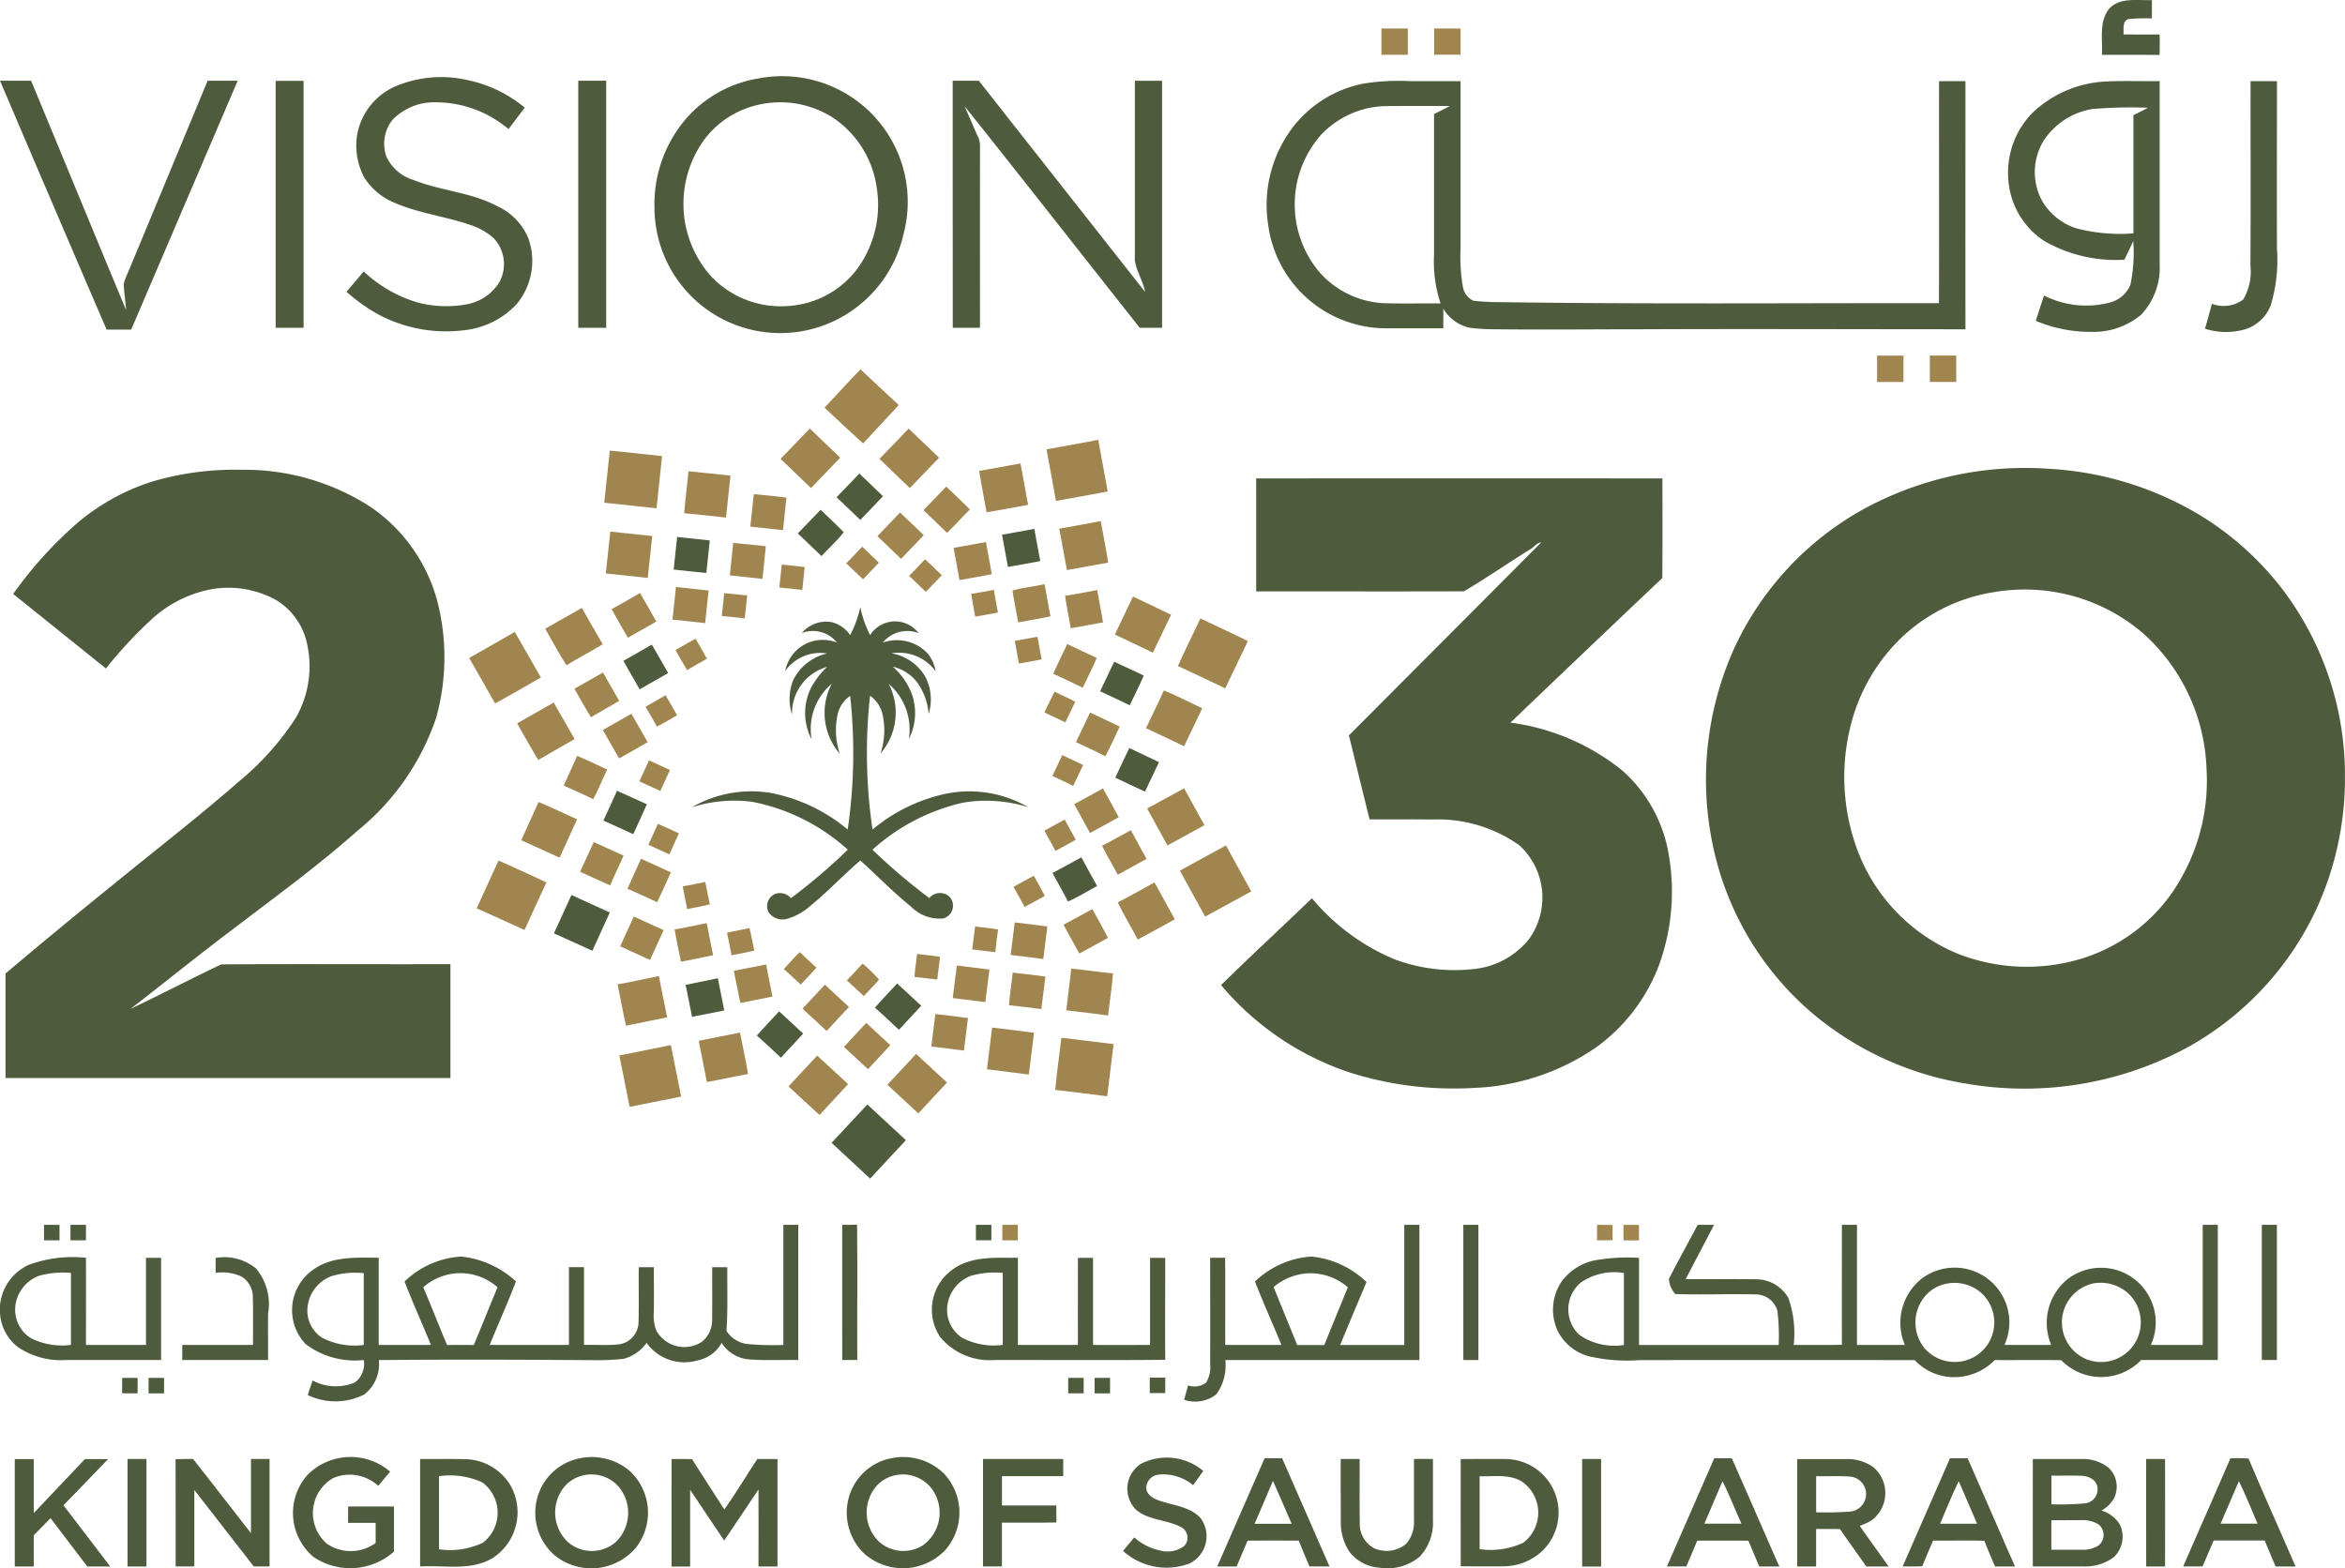 <svg xmlns="http://www.w3.org/2000/svg" width="142.078" height="95.04" viewBox="0 0 142.078 95.04"><g id="Saudi_Vision_2030_logo" transform="translate(0 -1.622)"><g id="_ada9aeff" data-name="#ada9aeff" transform="translate(0 1.622)"><path id="Path_5607" data-name="Path 5607" d="M1076.019,2.166c.651-.734,1.727-.5,2.6-.539V2.738a10.774,10.774,0,0,0-1.439.043c-.372.136-.252.624-.284.929.728,0,1.458.008,2.187,0,.018.413.016.828,0,1.241-1.164-.011-2.328,0-3.492-.007C1075.644,4.018,1075.4,2.951,1076.019,2.166Z" transform="translate(-948.24 -1.622)" fill="#4e5c3d"></path><path id="Path_5608" data-name="Path 5608" d="M706.911,16.2c.532,0,1.064,0,1.6,0,0,.53,0,1.061,0,1.591-.533,0-1.067,0-1.6,0Q706.91,16.994,706.911,16.2Z" transform="translate(-623.213 -14.472)" fill="#a1854f"></path><path id="Path_5609" data-name="Path 5609" d="M733.9,16.2c.533,0,1.066,0,1.6,0,0,.529,0,1.06,0,1.589-.534,0-1.067,0-1.6,0Q733.9,17,733.9,16.2Z" transform="translate(-647.007 -14.474)" fill="#a1854f"></path><path id="Path_5610" data-name="Path 5610" d="M180.221,41.749a7.125,7.125,0,0,1,4.459-.4,7.921,7.921,0,0,1,3.438,1.665l-.983,1.3a6.825,6.825,0,0,0-4.525-1.624,3.477,3.477,0,0,0-2.507,1.067A2.321,2.321,0,0,0,179.746,46a2.659,2.659,0,0,0,1.628,1.394c1.661.668,3.518.745,5.11,1.605a3.662,3.662,0,0,1,1.872,1.983,4.091,4.091,0,0,1-.735,3.947,5.073,5.073,0,0,1-3.22,1.577,8.7,8.7,0,0,1-5.314-1.051,10.785,10.785,0,0,1-1.766-1.281c.345-.413.7-.817,1.038-1.236a8.15,8.15,0,0,0,3.308,1.893,6.862,6.862,0,0,0,2.943.1,2.943,2.943,0,0,0,1.942-1.294,2.275,2.275,0,0,0-.329-2.724,3.954,3.954,0,0,0-1.472-.815c-1.473-.5-3.039-.684-4.473-1.3a3.931,3.931,0,0,1-1.875-1.539,4.1,4.1,0,0,1-.4-2.792A3.98,3.98,0,0,1,180.221,41.749Z" transform="translate(-156.326 -36.49)" fill="#4e5c3d"></path><path id="Path_5611" data-name="Path 5611" d="M341.239,40.906a7.611,7.611,0,0,1,8.737,9.452,7.665,7.665,0,0,1-3.065,4.59,7.62,7.62,0,0,1-12.021-6.2,7.94,7.94,0,0,1,2.1-5.6,7.426,7.426,0,0,1,4.25-2.241m.238,1.547a5.641,5.641,0,0,0-3.483,2.054,6.611,6.611,0,0,0,.27,8.338,5.8,5.8,0,0,0,4.8,1.853,5.668,5.668,0,0,0,4.142-2.284,6.589,6.589,0,0,0,1.151-4.86,6.107,6.107,0,0,0-2.657-4.262A5.921,5.921,0,0,0,341.477,42.453Z" transform="translate(-295.237 -36.162)" fill="#4e5c3d"></path><path id="Path_5612" data-name="Path 5612" d="M.01,42.93q.941,0,1.883,0c1.922,4.631,3.827,9.269,5.757,13.9-.043-.53-.117-1.058-.149-1.59a5.15,5.15,0,0,1,.272-.709q2.408-5.8,4.816-11.6c.607,0,1.215,0,1.821,0q-3.225,7.541-6.453,15.083c-.5,0-.992,0-1.488,0Q3.226,50.479.01,42.93Z" transform="translate(-0.009 -38.038)" fill="#4e5c3d"></path><path id="Path_5613" data-name="Path 5613" d="M141.056,43h1.692V57.966h-1.692Q141.054,50.483,141.056,43Z" transform="translate(-124.355 -38.101)" fill="#4e5c3d"></path><path id="Path_5614" data-name="Path 5614" d="M295.92,42.933q.847,0,1.692,0,0,7.486,0,14.973h-1.691Q295.919,50.419,295.92,42.933Z" transform="translate(-260.884 -38.041)" fill="#4e5c3d"></path><path id="Path_5615" data-name="Path 5615" d="M487.523,42.932q.79,0,1.582,0,5.033,6.4,10.07,12.793c-.116-.656-.515-1.234-.615-1.891q0-5.452,0-10.9c.549,0,1.1,0,1.648,0q0,7.486,0,14.971c-.451,0-.9,0-1.353,0-3.538-4.475-7.053-8.969-10.611-13.429.26.584.506,1.175.765,1.759a1.314,1.314,0,0,1,.167.607q-.005,5.532,0,11.064h-1.649Q487.522,50.419,487.523,42.932Z" transform="translate(-429.801 -38.04)" fill="#4e5c3d"></path><path id="Path_5616" data-name="Path 5616" d="M654.135,43.27a13.2,13.2,0,0,1,2.743-.148H660Q660,48.2,660,53.287a10.489,10.489,0,0,0,.145,2.321,1.115,1.115,0,0,0,.644.826,15.571,15.571,0,0,0,1.647.082c8.848.128,17.7.052,26.547.062.019-4.485,0-8.97.007-13.455q.8,0,1.6,0c0,5.012-.007,10.025,0,15.037-6.542,0-13.084-.028-19.626,0-2.962,0-5.924.034-8.885,0a13.1,13.1,0,0,1-1.526-.091,2.479,2.479,0,0,1-1.6-1.16c.006.4,0,.794,0,1.192-1.132,0-2.263,0-3.395,0a7.21,7.21,0,0,1-7.209-6.237,7.779,7.779,0,0,1,1.392-5.818,7.146,7.146,0,0,1,4.386-2.776m-2.492,3.009a6.377,6.377,0,0,0-.247,8.348,5.559,5.559,0,0,0,4.054,1.956c1.114.028,2.229,0,3.345.013a8.079,8.079,0,0,1-.393-2.953q0-4.262,0-8.526c.316-.159.636-.313.947-.483-1.26-.011-2.518-.008-3.777,0A5.537,5.537,0,0,0,651.643,46.279Z" transform="translate(-571.508 -38.206)" fill="#4e5c3d"></path><path id="Path_5617" data-name="Path 5617" d="M1033.635,43.138c1.04-.044,2.081,0,3.121-.018q0,5.555,0,11.113a4.158,4.158,0,0,1-1.12,3.043,4.5,4.5,0,0,1-3.041,1.041,8.466,8.466,0,0,1-3.347-.67q.249-.767.5-1.533a5.661,5.661,0,0,0,3.973.429,1.826,1.826,0,0,0,1.263-1.086,9.606,9.606,0,0,0,.172-2.64c-.177.378-.358.752-.536,1.127a8.683,8.683,0,0,1-4.866-1.14,4.845,4.845,0,0,1-2.173-3.789,5.161,5.161,0,0,1,1.486-3.989,6.917,6.917,0,0,1,4.568-1.887m-.94,1.671a4.362,4.362,0,0,0-2.979,1.938,3.651,3.651,0,0,0-.1,3.6,3.716,3.716,0,0,0,2.079,1.691,10.5,10.5,0,0,0,3.469.309c0-2.387,0-4.773,0-7.158.291-.153.594-.289.88-.456A28.864,28.864,0,0,0,1032.7,44.809Z" transform="translate(-905.906 -38.206)" fill="#4e5c3d"></path><path id="Path_5618" data-name="Path 5618" d="M1131.111,43.136c.532,0,1.063,0,1.6,0,0,3.387-.012,6.776,0,10.163a9.451,9.451,0,0,1-.38,3.429,2.438,2.438,0,0,1-1.549,1.448,4.177,4.177,0,0,1-2.433-.037c.154-.5.281-1.005.422-1.508a2,2,0,0,0,1.892-.256,3.334,3.334,0,0,0,.439-2.077C1131.127,50.579,1131.105,46.857,1131.111,43.136Z" transform="translate(-994.755 -38.22)" fill="#4e5c3d"></path><path id="Path_5619" data-name="Path 5619" d="M960.54,183.6c.532,0,1.063,0,1.6,0q0,.8,0,1.6c-.533,0-1.065,0-1.6,0C960.537,184.664,960.539,184.13,960.54,183.6Z" transform="translate(-846.812 -162.05)" fill="#a1854f"></path><path id="Path_5620" data-name="Path 5620" d="M987.53,183.6h1.6c0,.534,0,1.068,0,1.6-.533,0-1.064,0-1.6,0C987.529,184.668,987.528,184.134,987.53,183.6Z" transform="translate(-870.607 -162.054)" fill="#a1854f"></path><path id="Path_5621" data-name="Path 5621" d="M882.436,243.738a20.44,20.44,0,0,1,11.422-2.5,19.845,19.845,0,0,1,9.06,2.8,18.28,18.28,0,0,1,4.994,4.478,18.654,18.654,0,0,1,3.8,11.039v.752A18.983,18.983,0,0,1,910,267.879a18.518,18.518,0,0,1-7.641,8.314,20.739,20.739,0,0,1-13.594,2.3,19.172,19.172,0,0,1-9.369-4.306,18.24,18.24,0,0,1-5.779-9.272,19.34,19.34,0,0,1,1.1-12.817,18.5,18.5,0,0,1,7.722-8.362m8.026,4.968a10.493,10.493,0,0,0-5.5,2.647,11.088,11.088,0,0,0-3.2,5.444,12.711,12.711,0,0,0,.369,7.434,10.925,10.925,0,0,0,6.167,6.409,11.435,11.435,0,0,0,7.466.276,10.455,10.455,0,0,0,5.384-3.865,11.967,11.967,0,0,0,2.175-7.644,11.573,11.573,0,0,0-3.807-8.172A11.013,11.013,0,0,0,890.462,248.706Z" transform="translate(-769.638 -212.824)" fill="#4e5c3d"></path><path id="Path_5622" data-name="Path 5622" d="M11.583,242.81a17.577,17.577,0,0,1,5.44-.742,14.057,14.057,0,0,1,7.9,2.263,10.084,10.084,0,0,1,4.023,5.686,13.674,13.674,0,0,1-.066,7.077,14.967,14.967,0,0,1-4.764,6.846C21.8,266,19.3,267.822,16.84,269.7c-2.189,1.641-4.317,3.364-6.479,5.04,1.842-.879,3.653-1.825,5.5-2.7,4.626-.028,9.255,0,13.882-.012q0,3.452,0,6.9-13.478,0-26.956,0,0-3.167,0-6.333,3.312-2.8,6.688-5.521c2.478-2.028,5.015-3.986,7.428-6.093a16.942,16.942,0,0,0,3.46-3.862,6.259,6.259,0,0,0,.658-4.658A4.092,4.092,0,0,0,19.248,250a5.963,5.963,0,0,0-4.142-.663,7.374,7.374,0,0,0-3.589,1.907,26.019,26.019,0,0,0-2.646,2.865q-2.81-2.259-5.619-4.516a24.533,24.533,0,0,1,3.88-4.294A13.247,13.247,0,0,1,11.583,242.81Z" transform="translate(-2.453 -213.599)" fill="#4e5c3d"></path><path id="Path_5623" data-name="Path 5623" d="M626.968,246.465q12.308-.014,24.614,0c0,2.013.012,4.026-.008,6.038q-4.612,4.367-9.2,8.761a13.583,13.583,0,0,1,6.834,2.949,8.736,8.736,0,0,1,2.776,5.163,13.069,13.069,0,0,1-.587,6.526,10.853,10.853,0,0,1-3.839,5.046,13.982,13.982,0,0,1-7.433,2.454,20.875,20.875,0,0,1-7.506-.942,17.31,17.31,0,0,1-7.78-5.294c1.817-1.772,3.679-3.5,5.508-5.259a13.079,13.079,0,0,0,4.98,3.69,10.412,10.412,0,0,0,4.82.6,4.916,4.916,0,0,0,3.346-1.809,4.3,4.3,0,0,0-.57-5.684,8.517,8.517,0,0,0-5.276-1.568c-1.27-.022-2.54,0-3.81-.011q-.627-2.543-1.249-5.089,5.825-5.843,11.652-11.692c-.283.024-.448.307-.689.429-1.336.833-2.637,1.729-3.989,2.533-4.2.014-8.4,0-12.593.006C626.968,251.03,626.971,248.748,626.968,246.465Z" transform="translate(-550.86 -217.472)" fill="#4e5c3d"></path><path id="Path_5624" data-name="Path 5624" d="M817.237,628.522c.313,0,.626,0,.941.007q-.007.462,0,.926c-.315.007-.629.008-.941.007Q817.233,628.991,817.237,628.522Z" transform="translate(-720.476 -554.297)" fill="#a1854f"></path><path id="Path_5625" data-name="Path 5625" d="M830.76,628.529c.311,0,.625,0,.939,0v.94h-.938Q830.759,629,830.76,628.529Z" transform="translate(-732.399 -554.3)" fill="#a1854f"></path><path id="Path_5626" data-name="Path 5626" d="M22.523,628.533c.313,0,.626,0,.939,0v.938h-.939Q22.522,629,22.523,628.533Z" transform="translate(-19.856 -554.307)" fill="#4e5c3d"></path><path id="Path_5627" data-name="Path 5627" d="M36.06,628.533q.469,0,.939,0v.938H36.06Z" transform="translate(-31.791 -554.307)" fill="#4e5c3d"></path><path id="Path_5628" data-name="Path 5628" d="M179.187,628.533q.456,0,.913,0,0,4.1,0,8.193c-.961-.021-1.926.039-2.887-.033a2.178,2.178,0,0,1-1.756-1.005,2.117,2.117,0,0,1-1.448,1.057,2.817,2.817,0,0,1-3.1-1.061,2.465,2.465,0,0,1-1.4.971,14.991,14.991,0,0,1-1.887.078c-4.312-.03-8.624-.043-12.935-.006a2.319,2.319,0,0,1-.876,2.083,3.867,3.867,0,0,1-3.426.039c.09-.3.187-.591.29-.882a3.01,3.01,0,0,0,2.55.125,1.378,1.378,0,0,0,.548-1.366,4.955,4.955,0,0,1-3.516-.964,2.987,2.987,0,0,1,.4-4.473c1.154-.87,2.66-.772,4.024-.76q0,2.639,0,5.281h3.166c-.528-1.285-1.1-2.55-1.6-3.844a5.415,5.415,0,0,1,3.429-1.511,5.76,5.76,0,0,1,3.319,1.508c-.493,1.3-1.067,2.561-1.589,3.847h4.8q0-2.357,0-4.712c.3,0,.61,0,.914,0v4.712c.725-.021,1.454.046,2.175-.043a1.383,1.383,0,0,0,1.13-1.366c.026-1.1,0-2.2.012-3.3q.456,0,.914,0c0,.9.013,1.8,0,2.7a2.6,2.6,0,0,0,.141,1.124,1.942,1.942,0,0,0,2.784.687,1.7,1.7,0,0,0,.606-1.343c.015-1.055,0-2.112.006-3.167q.456,0,.914,0c-.011,1.285.039,2.574-.051,3.856a1.746,1.746,0,0,0,1.228.793,17.348,17.348,0,0,0,2.219.062q0-3.637,0-7.276m-27.431,3.125a2.255,2.255,0,0,0-1.408,2.021,1.955,1.955,0,0,0,.894,1.693,4.271,4.271,0,0,0,2.522.437q0-2.177,0-4.355a5.119,5.119,0,0,0-2.008.2m5.616.667c.5,1.156.945,2.335,1.444,3.492.536-.01,1.074-.011,1.611,0,.5-1.162.951-2.341,1.444-3.5A3.391,3.391,0,0,0,157.372,632.325Z" transform="translate(-131.736 -554.307)" fill="#4e5c3d"></path><path id="Path_5629" data-name="Path 5629" d="M430.981,628.461c.3,0,.6,0,.9-.011.031,2.734,0,5.469.013,8.2-.3,0-.607,0-.911,0C430.976,633.922,430.982,631.192,430.981,628.461Z" transform="translate(-379.953 -554.235)" fill="#4e5c3d"></path><path id="Path_5630" data-name="Path 5630" d="M499.393,628.53h.938v.938h-.938Q499.392,629,499.393,628.53Z" transform="translate(-440.265 -554.305)" fill="#4e5c3d"></path><path id="Path_5631" data-name="Path 5631" d="M512.913,628.53c.313,0,.625,0,.938,0,0,.311,0,.625,0,.938h-.938Q512.912,629,512.913,628.53Z" transform="translate(-452.184 -554.304)" fill="#a1854f"></path><path id="Path_5632" data-name="Path 5632" d="M619.29,628.533c.3,0,.609,0,.914,0q0,4.1,0,8.193-5.879,0-11.758,0a2.962,2.962,0,0,1-.552,2.083,2.082,2.082,0,0,1-1.942.327c.077-.291.156-.583.237-.871a1.172,1.172,0,0,0,1.1-.179,1.8,1.8,0,0,0,.238-1.094c.007-2.154,0-4.307,0-6.461.3,0,.6,0,.906-.007.019,1.762,0,3.525.008,5.286q1.7,0,3.406,0c-.531-1.281-1.1-2.549-1.605-3.839a5.425,5.425,0,0,1,3.413-1.515A5.572,5.572,0,0,1,617,632c-.539,1.269-1.068,2.542-1.6,3.815,1.3,0,2.59,0,3.886,0q0-3.637,0-7.274m-7.913,3.771q.714,1.753,1.43,3.506c.547,0,1.093,0,1.64,0q.705-1.753,1.427-3.5a3.469,3.469,0,0,0-2.469-.845A3.533,3.533,0,0,0,611.377,632.3Z" transform="translate(-534.206 -554.307)" fill="#4e5c3d"></path><path id="Path_5633" data-name="Path 5633" d="M748.828,628.531h.913q0,4.1,0,8.193h-.913Q748.825,632.628,748.828,628.531Z" transform="translate(-660.168 -554.305)" fill="#4e5c3d"></path><path id="Path_5634" data-name="Path 5634" d="M801.74,631.8c.564-1.1,1.161-2.179,1.742-3.268h.991q-.858,1.646-1.72,3.29c1.434.007,2.868-.013,4.3.009a2.254,2.254,0,0,1,1.923,1.131,6.431,6.431,0,0,1,.323,2.846c.973,0,1.948.008,2.921-.007-.009-2.424,0-4.847,0-7.27q.455,0,.913,0,0,3.637,0,7.276c.966,0,1.933,0,2.9,0a3.421,3.421,0,0,1,1-4,3.317,3.317,0,0,1,5.038,4c.943,0,1.885,0,2.829,0a3.414,3.414,0,0,1,1.013-4,3.315,3.315,0,0,1,5.028,4h3.139q0-3.639,0-7.277.455,0,.915,0,0,4.1,0,8.193c-1.546,0-3.093,0-4.639,0a3.376,3.376,0,0,1-4.847.01c-1.343-.017-2.685,0-4.028-.007a3.433,3.433,0,0,1-2.343,1.034,3.291,3.291,0,0,1-2.508-1.03q-8.34-.012-16.681,0a10.13,10.13,0,0,1-3.129-.253A2.985,2.985,0,0,1,795,634.961a3.057,3.057,0,0,1,.21-2.955,3.346,3.346,0,0,1,1.925-1.3,11.189,11.189,0,0,1,2.793-.174q0,2.641,0,5.28h8.46a12.31,12.31,0,0,0-.079-2.08,1.369,1.369,0,0,0-1.354-.986c-1.609-.037-3.222.032-4.83-.021a1.509,1.509,0,0,1-.385-.922m-5.336.224a2.12,2.12,0,0,0-.092,3.172,3.714,3.714,0,0,0,2.7.613q0-2.181,0-4.363a3.571,3.571,0,0,0-2.609.578m22.081.086a2.279,2.279,0,0,0-1.169.676,2.479,2.479,0,0,0-.115,3.188,2.42,2.42,0,0,0,2.715.706,2.365,2.365,0,0,0,1.5-1.826,2.42,2.42,0,0,0-.707-2.16,2.458,2.458,0,0,0-2.22-.585m8.876-.009a2.418,2.418,0,0,0-.3,4.584,2.406,2.406,0,0,0,2.523-3.985A2.493,2.493,0,0,0,827.361,632.1Z" transform="translate(-700.623 -554.305)" fill="#4e5c3d"></path><path id="Path_5635" data-name="Path 5635" d="M1157.43,636.723q0-4.1,0-8.193h.913q0,4.1,0,8.192Z" transform="translate(-1020.392 -554.305)" fill="#4e5c3d"></path><path id="Path_5636" data-name="Path 5636" d="M1.764,645.789a7.745,7.745,0,0,1,3.445-.418c.007,1.759,0,3.52,0,5.281q1.819,0,3.636,0,0-2.639,0-5.277.458,0,.916,0,0,3.1,0,6.192c-1.915,0-3.829,0-5.744,0a4.663,4.663,0,0,1-2.955-.8A2.808,2.808,0,0,1,0,648.716v-.462a3,3,0,0,1,1.764-2.465m.645.658a2.229,2.229,0,0,0-1.442,1.626,2.041,2.041,0,0,0,.88,2.155,4.172,4.172,0,0,0,2.452.423c0-1.454,0-2.909,0-4.364A5.557,5.557,0,0,0,2.409,646.448Z" transform="translate(0 -569.149)" fill="#4e5c3d"></path><path id="Path_5637" data-name="Path 5637" d="M478.113,646.044c1.138-.792,2.586-.664,3.9-.671q0,2.639,0,5.281c1.212,0,2.424,0,3.637,0-.006-1.758,0-3.517,0-5.275q.458-.005.916,0c0,1.758,0,3.516,0,5.276,1.151.006,2.3,0,3.454,0v-5.279c.306,0,.612,0,.919.008,0,2.057-.014,4.114,0,6.171-3.444.034-6.891.007-10.336.014a3.91,3.91,0,0,1-3.3-1.395,2.983,2.983,0,0,1,.812-4.129m1.053.422a2.22,2.22,0,0,0-1.413,1.7,2.021,2.021,0,0,0,.9,2.066,4.173,4.173,0,0,0,2.441.418q0-2.181,0-4.363A5.3,5.3,0,0,0,479.165,646.465Z" transform="translate(-420.341 -569.15)" fill="#4e5c3d"></path><path id="Path_5638" data-name="Path 5638" d="M95.282,645.364a3.01,3.01,0,0,1,2.454.645,3.367,3.367,0,0,1,.725,2.728c-.011.938,0,1.874,0,2.812q-2.6,0-5.2,0,0-.458,0-.914c1.429,0,2.858,0,4.287,0-.006-.947.017-1.9-.011-2.843a1.477,1.477,0,0,0-.655-1.285,2.767,2.767,0,0,0-1.6-.237C95.285,645.966,95.285,645.666,95.282,645.364Z" transform="translate(-82.218 -569.131)" fill="#4e5c3d"></path><path id="Path_5639" data-name="Path 5639" d="M560.123,706.865c.311,0,.625,0,.938,0q0,.469,0,.939-.469,0-.938,0Q560.122,707.332,560.123,706.865Z" transform="translate(-493.805 -623.364)" fill="#4e5c3d"></path><path id="Path_5640" data-name="Path 5640" d="M62.5,706.863q.469,0,.938,0v.938c-.313,0-.626,0-.939,0C62.5,707.487,62.5,707.176,62.5,706.863Z" transform="translate(-55.1 -623.363)" fill="#4e5c3d"></path><path id="Path_5641" data-name="Path 5641" d="M76.023,706.863q.469,0,.939,0,0,.469,0,.939-.469,0-.938,0Q76.022,707.332,76.023,706.863Z" transform="translate(-67.022 -623.363)" fill="#4e5c3d"></path><path id="Path_5642" data-name="Path 5642" d="M546.6,706.863q.469,0,.938,0c0,.313,0,.624,0,.938q-.471,0-.939,0C546.595,707.487,546.6,707.176,546.6,706.863Z" transform="translate(-481.88 -623.363)" fill="#4e5c3d"></path><path id="Path_5643" data-name="Path 5643" d="M588.363,706.733q.469,0,.938,0v.938h-.938Q588.362,707.2,588.363,706.733Z" transform="translate(-518.701 -623.249)" fill="#4e5c3d"></path><path id="Path_5644" data-name="Path 5644" d="M7.56,748.4c.384,0,.766,0,1.15,0q0,1.636,0,3.273c1.032-1.093,2.071-2.18,3.1-3.274q.705-.005,1.409,0c-.9.934-1.807,1.864-2.708,2.8q1.417,1.854,2.833,3.711c-.463,0-.925,0-1.388,0-.745-.976-1.484-1.955-2.229-2.929-.341.343-.674.694-1.016,1.036-.006.631,0,1.262,0,1.893H7.561Q7.559,751.652,7.56,748.4Z" transform="translate(-6.665 -659.978)" fill="#4e5c3d"></path><path id="Path_5645" data-name="Path 5645" d="M65.261,748.361h1.146q.005,3.259,0,6.518c-.382,0-.766,0-1.148,0Q65.262,751.619,65.261,748.361Z" transform="translate(-57.533 -659.947)" fill="#4e5c3d"></path><path id="Path_5646" data-name="Path 5646" d="M89.84,748.384c.353-.015.707-.011,1.06-.014,1.183,1.491,2.336,3.006,3.509,4.5v-4.5l1.126,0q.005,3.257,0,6.513h-.958c-1.2-1.542-2.4-3.091-3.6-4.632,0,1.544,0,3.087,0,4.632H89.846C89.841,752.718,89.853,750.551,89.84,748.384Z" transform="translate(-79.203 -659.956)" fill="#4e5c3d"></path><path id="Path_5647" data-name="Path 5647" d="M150.836,748.45a3.678,3.678,0,0,1,5-.191c-.24.288-.483.573-.72.863a2.542,2.542,0,0,0-2.753-.461,2.452,2.452,0,0,0-.354,3.97,2.568,2.568,0,0,0,2.95-.047c0-.408,0-.816,0-1.222h-1.669v-.993h2.779c0,.911,0,1.824,0,2.736a3.987,3.987,0,0,1-4.874.324A3.471,3.471,0,0,1,150.836,748.45Z" transform="translate(-132.199 -659.077)" fill="#4e5c3d"></path><path id="Path_5648" data-name="Path 5648" d="M214.974,748.392c.91.007,1.821-.012,2.73.009a3.267,3.267,0,0,1,2.736,1.577,3.306,3.306,0,0,1-1.077,4.419c-1.325.794-2.93.419-4.391.507,0-2.171,0-4.342,0-6.512m1.145,1.042q0,2.213,0,4.427a4.586,4.586,0,0,0,2.662-.4,2.284,2.284,0,0,0-.05-3.658A4.706,4.706,0,0,0,216.119,749.434Z" transform="translate(-189.519 -659.975)" fill="#4e5c3d"></path><path id="Path_5649" data-name="Path 5649" d="M276.365,747.566a3.57,3.57,0,0,1,3.243.657,3.437,3.437,0,0,1,.445,4.67,3.532,3.532,0,0,1-4.973.462,3.424,3.424,0,0,1-.886-3.855,3.313,3.313,0,0,1,2.17-1.933m.491.967a2.1,2.1,0,0,0-1.114.642,2.466,2.466,0,0,0,.14,3.371,2.214,2.214,0,0,0,2.921.04,2.463,2.463,0,0,0,.174-3.38A2.2,2.2,0,0,0,276.856,748.533Z" transform="translate(-241.506 -659.127)" fill="#4e5c3d"></path><path id="Path_5650" data-name="Path 5650" d="M343.66,748.392c.413,0,.826-.009,1.24.006.641,1.023,1.309,2.028,1.955,3.049.709-.99,1.327-2.042,2-3.057h1.223q.005,3.255,0,6.512c-.384,0-.767,0-1.151,0,.008-1.556,0-3.112,0-4.666q-1.039,1.547-2.078,3.095c-.7-1.021-1.372-2.053-2.064-3.076q0,2.327,0,4.653h-1.128Q343.659,751.647,343.66,748.392Z" transform="translate(-302.971 -659.973)" fill="#4e5c3d"></path><path id="Path_5651" data-name="Path 5651" d="M435.9,747.517a3.518,3.518,0,0,1,3.308.916,3.447,3.447,0,0,1,.089,4.6,3.54,3.54,0,0,1-4.94.229,3.437,3.437,0,0,1-.772-3.825,3.317,3.317,0,0,1,2.315-1.924m.388,1a2.1,2.1,0,0,0-1.2.684,2.464,2.464,0,0,0,.2,3.375,2.221,2.221,0,0,0,2.651.183,2.44,2.44,0,0,0,.5-3.439A2.2,2.2,0,0,0,436.285,748.514Z" transform="translate(-382.004 -659.121)" fill="#4e5c3d"></path><path id="Path_5652" data-name="Path 5652" d="M503.035,748.36h4.858q0,.52,0,1.042h-3.712q0,.888,0,1.777c1.1,0,2.2,0,3.293,0,0,.343,0,.687.006,1.031-1.1.024-2.2,0-3.3.011,0,.883,0,1.768,0,2.652q-.575,0-1.148,0Q503.034,751.619,503.035,748.36Z" transform="translate(-443.475 -659.947)" fill="#4e5c3d"></path><path id="Path_5653" data-name="Path 5653" d="M575.762,747.951a3.435,3.435,0,0,1,3.782.432c-.207.286-.411.575-.619.862a2.815,2.815,0,0,0-2.086-.639.819.819,0,0,0-.748.778c-.008.432.419.67.775.791.849.3,1.866.359,2.51,1.063a1.839,1.839,0,0,1-.664,2.75,3.932,3.932,0,0,1-4.031-.758c.225-.276.457-.546.681-.822a3.384,3.384,0,0,0,1.617.806,1.673,1.673,0,0,0,1.4-.278.722.722,0,0,0-.155-1.135c-.865-.478-1.967-.406-2.749-1.062A1.8,1.8,0,0,1,575.762,747.951Z" transform="translate(-506.639 -659.242)" fill="#4e5c3d"></path><path id="Path_5654" data-name="Path 5654" d="M625.741,747.993c.353,0,.708,0,1.063,0q1.437,3.278,2.871,6.558-.608,0-1.214,0c-.215-.522-.443-1.038-.651-1.563-1.035-.013-2.068-.008-3.1,0-.216.523-.445,1.041-.662,1.564q-.588,0-1.176,0,1.428-3.282,2.871-6.558m.507,1.371c-.366.868-.745,1.731-1.113,2.6q1.122,0,2.245,0C627,751.1,626.637,750.225,626.248,749.364Z" transform="translate(-549.123 -659.623)" fill="#4e5c3d"></path><path id="Path_5655" data-name="Path 5655" d="M686.067,748.39h1.146c.007,1.283-.013,2.567.009,3.85a1.672,1.672,0,0,0,.86,1.552,1.841,1.841,0,0,0,1.963-.275,2.015,2.015,0,0,0,.461-1.4c0-1.243,0-2.486,0-3.729q.574-.005,1.149,0c0,1.243,0,2.486,0,3.731a2.989,2.989,0,0,1-.8,2.187,3.044,3.044,0,0,1-2.416.674,2.505,2.505,0,0,1-1.866-1,3.2,3.2,0,0,1-.5-1.842Q686.063,750.264,686.067,748.39Z" transform="translate(-604.836 -659.974)" fill="#4e5c3d"></path><path id="Path_5656" data-name="Path 5656" d="M747.464,748.392c.89,0,1.782-.01,2.674,0a3.24,3.24,0,0,1,2.348,5.492,3.446,3.446,0,0,1-2.473,1.01c-.849.01-1.7,0-2.547,0q-.005-3.256,0-6.511m1.147,1.041q0,2.215,0,4.428a4.683,4.683,0,0,0,2.637-.384,2.284,2.284,0,0,0,0-3.654C750.483,749.27,749.495,749.47,748.611,749.433Z" transform="translate(-658.965 -659.974)" fill="#4e5c3d"></path><path id="Path_5657" data-name="Path 5657" d="M809.62,748.362q.574-.007,1.148,0,0,3.257,0,6.517h-1.147C809.619,752.705,809.622,750.534,809.62,748.362Z" transform="translate(-713.762 -659.946)" fill="#4e5c3d"></path><path id="Path_5658" data-name="Path 5658" d="M855.869,747.983c.354,0,.708,0,1.064,0,.964,2.184,1.916,4.374,2.875,6.56-.406,0-.811,0-1.215,0-.215-.524-.44-1.043-.656-1.566-1.034,0-2.068-.009-3.1,0-.212.523-.442,1.04-.659,1.562-.393,0-.785,0-1.177,0q1.432-3.28,2.869-6.558m.5,1.392c-.366.86-.736,1.718-1.1,2.576h2.246C857.127,751.1,856.795,750.214,856.371,749.376Z" transform="translate(-752.006 -659.612)" fill="#4e5c3d"></path><path id="Path_5659" data-name="Path 5659" d="M919.67,748.4c.995,0,1.99,0,2.985,0a2.728,2.728,0,0,1,1.61.475,2.055,2.055,0,0,1-.085,3.235,3.166,3.166,0,0,1-.721.334c.571.83,1.17,1.641,1.751,2.465h-1.353c-.527-.757-1.07-1.5-1.591-2.264-.483-.015-.965-.007-1.448-.007q0,1.135,0,2.271h-1.146q0-3.255,0-6.511m1.147,1.042c0,.728,0,1.456,0,2.186a19.634,19.634,0,0,0,2.1-.047,1.07,1.07,0,0,0,.913-1.229,1.058,1.058,0,0,0-1.024-.892C922.142,749.414,921.479,749.45,920.817,749.44Z" transform="translate(-810.783 -659.98)" fill="#4e5c3d"></path><path id="Path_5660" data-name="Path 5660" d="M973.63,754.552q1.435-3.28,2.871-6.558.533,0,1.067,0,1.433,3.28,2.869,6.559h-1.211c-.214-.52-.445-1.032-.644-1.558-1.036-.03-2.072,0-3.107-.012-.219.52-.451,1.035-.656,1.56-.4.014-.793.01-1.189.008m2.27-2.588q1.12,0,2.242,0c-.368-.86-.745-1.717-1.113-2.578C976.611,750.225,976.277,751.1,975.9,751.963Z" transform="translate(-858.354 -659.623)" fill="#4e5c3d"></path><path id="Path_5661" data-name="Path 5661" d="M1040.3,748.4c.974,0,1.949,0,2.924,0a2.527,2.527,0,0,1,1.664.528,1.591,1.591,0,0,1,.362,1.78,1.833,1.833,0,0,1-.8.817,1.891,1.891,0,0,1,1.126.858,1.7,1.7,0,0,1-.379,1.971,2.906,2.906,0,0,1-1.87.555c-1.01,0-2.02,0-3.029,0-.006-2.171,0-4.342,0-6.513m1.128,1.01c0,.579,0,1.158,0,1.738a16.045,16.045,0,0,0,2.053-.059.851.851,0,0,0,.735-.957c-.046-.482-.566-.71-.993-.713-.6-.023-1.2,0-1.8-.009m0,2.7q0,.9,0,1.791c.6,0,1.195,0,1.792,0a1.826,1.826,0,0,0,1.049-.244.824.824,0,0,0,.025-1.286,1.854,1.854,0,0,0-1.073-.262C1042.628,752.106,1042.03,752.111,1041.433,752.111Z" transform="translate(-917.134 -659.983)" fill="#4e5c3d"></path><path id="Path_5662" data-name="Path 5662" d="M1098.24,748.361h1.145c.006,2.173,0,4.345,0,6.518-.381,0-.762,0-1.143,0C1098.233,752.708,1098.242,750.534,1098.24,748.361Z" transform="translate(-968.209 -659.947)" fill="#4e5c3d"></path><path id="Path_5663" data-name="Path 5663" d="M1120.069,747.986a8.748,8.748,0,0,1,1.1.01c.925,2.19,1.9,4.357,2.846,6.54-.4,0-.8,0-1.205,0-.23-.521-.443-1.05-.668-1.573h-3.088c-.226.522-.447,1.048-.671,1.571h-1.175c.949-2.184,1.919-4.361,2.859-6.55m.514,1.386q-.554,1.288-1.106,2.574c.746,0,1.492,0,2.239,0C1121.346,751.087,1121,750.211,1120.583,749.373Z" transform="translate(-984.934 -659.607)" fill="#4e5c3d"></path></g><g id="_71ba44ff" data-name="#71ba44ff" transform="translate(31.331 24.005)"><path id="Path_5664" data-name="Path 5664" d="M421.92,192.992c.732-.768,1.436-1.563,2.179-2.322.765.729,1.55,1.437,2.321,2.162-.715.78-1.446,1.546-2.16,2.329Q423.08,194.086,421.92,192.992Z" transform="translate(-403.296 -190.67)" fill="#a1854f"></path><path id="Path_5665" data-name="Path 5665" d="M309.546,232.26q1.584.158,3.167.333c-.108,1.055-.226,2.11-.335,3.165-1.056-.112-2.111-.234-3.168-.339C309.32,234.366,309.436,233.313,309.546,232.26Z" transform="translate(-303.931 -227.336)" fill="#a1854f"></path><path id="Path_5666" data-name="Path 5666" d="M472.59,252.11c.458-.476.918-.951,1.373-1.43.482.457.97.911,1.437,1.383-.471.468-.909.967-1.392,1.422C473.548,253.015,473.062,252.57,472.59,252.11Z" transform="translate(-447.967 -243.575)" fill="#a1854f"></path><path id="Path_5667" data-name="Path 5667" d="M373.648,279.49c.658.063,1.315.135,1.973.2-.053.662-.135,1.321-.2,1.982-.658-.072-1.318-.142-1.976-.213C373.508,280.8,373.58,280.147,373.648,279.49Z" transform="translate(-360.556 -268.974)" fill="#a1854f"></path><path id="Path_5668" data-name="Path 5668" d="M433.05,282.468c.322-.336.646-.671.968-1.008q.508.48,1.01.969c-.321.335-.643.667-.961,1C433.72,283.118,433.389,282.788,433.05,282.468Z" transform="translate(-413.108 -270.711)" fill="#a1854f"></path><path id="Path_5669" data-name="Path 5669" d="M518.1,301.02c.615-.191,1.3-.24,1.944-.39q.183.977.358,1.954c-.651.121-1.3.251-1.956.36C518.332,302.3,518.2,301.664,518.1,301.02Z" transform="translate(-488.088 -287.611)" fill="#a1854f"></path><path id="Path_5670" data-name="Path 5670" d="M312.97,306.12c.578-.32,1.151-.65,1.723-.98.334.573.662,1.15.989,1.729-.577.326-1.148.661-1.73.979C313.627,307.271,313.291,306.7,312.97,306.12Z" transform="translate(-307.245 -291.587)" fill="#a1854f"></path><path id="Path_5671" data-name="Path 5671" d="M345.64,329.191c.406-.229.812-.457,1.216-.691.232.4.465.809.694,1.215-.4.231-.809.453-1.205.691C346.1,330.007,345.873,329.6,345.64,329.191Z" transform="translate(-336.047 -312.181)" fill="#a1854f"></path><path id="Path_5672" data-name="Path 5672" d="M587.529,355.01c.794.316,1.551.722,2.328,1.081q-.547,1.153-1.1,2.3-1.149-.554-2.308-1.094C586.806,356.535,587.189,355.783,587.529,355.01Z" transform="translate(-548.346 -335.552)" fill="#a1854f"></path><path id="Path_5673" data-name="Path 5673" d="M534.47,356.893c.2-.422.394-.849.613-1.263.413.211.844.388,1.252.612-.2.414-.4.833-.6,1.25C535.312,357.292,534.894,357.086,534.47,356.893Z" transform="translate(-502.52 -336.099)" fill="#a1854f"></path><path id="Path_5674" data-name="Path 5674" d="M264.62,362.463c.739-.42,1.481-.836,2.216-1.263q.638,1.1,1.268,2.215c-.732.426-1.475.835-2.2,1.266C265.455,363.953,265.046,363.2,264.62,362.463Z" transform="translate(-264.62 -341.01)" fill="#a1854f"></path><path id="Path_5675" data-name="Path 5675" d="M327.755,390.82c.423.194.848.385,1.269.582q-.29.636-.581,1.272-.634-.295-1.273-.583C327.367,391.669,327.555,391.243,327.755,390.82Z" transform="translate(-319.764 -367.123)" fill="#a1854f"></path><path id="Path_5676" data-name="Path 5676" d="M372.05,476.918c.455-.092.909-.179,1.363-.278.109.451.184.91.288,1.364-.457.111-.918.2-1.379.281C372.232,477.829,372.14,477.374,372.05,476.918Z" transform="translate(-359.33 -442.782)" fill="#a1854f"></path><path id="Path_5677" data-name="Path 5677" d="M487.55,497.8c.085-.657.153-1.317.251-1.973.657.075,1.312.167,1.968.246q-.121.986-.244,1.971C488.867,497.959,488.208,497.882,487.55,497.8Z" transform="translate(-461.155 -459.7)" fill="#a1854f"></path><path id="Path_5678" data-name="Path 5678" d="M516.573,499.45c.661.068,1.32.148,1.98.238q-.121.986-.244,1.971c-.652-.086-1.3-.167-1.958-.234C516.393,500.763,516.509,500.109,516.573,499.45Z" transform="translate(-486.546 -462.891)" fill="#a1854f"></path><path id="Path_5679" data-name="Path 5679" d="M316.05,501.728c.839-.142,1.667-.34,2.5-.5q.252,1.25.5,2.5c-.83.178-1.665.329-2.493.508C316.371,503.4,316.218,502.566,316.05,501.728Z" transform="translate(-309.961 -464.46)" fill="#a1854f"></path><path id="Path_5680" data-name="Path 5680" d="M540.337,532.79c1.055.12,2.107.258,3.161.385-.126,1.054-.259,2.106-.388,3.161-1.05-.129-2.1-.272-3.149-.384C540.056,534.9,540.216,533.845,540.337,532.79Z" transform="translate(-507.36 -492.284)" fill="#a1854f"></path><path id="Path_5681" data-name="Path 5681" d="M405.229,541.91c.627.572,1.247,1.154,1.872,1.729-.569.63-1.157,1.243-1.731,1.871-.636-.568-1.25-1.158-1.88-1.732Q404.36,542.843,405.229,541.91Z" transform="translate(-387.048 -500.324)" fill="#a1854f"></path></g><g id="_29367bff" data-name="#29367bff" transform="translate(34.153 27.595)"><path id="Path_5682" data-name="Path 5682" d="M399.43,222.825c.6-.606,1.177-1.233,1.778-1.835.606.594,1.227,1.173,1.835,1.765q-.883.922-1.769,1.84C400.659,224,400.042,223.418,399.43,222.825Z" transform="translate(-386.291 -220.99)" fill="#a1854f"></path><path id="Path_5683" data-name="Path 5683" d="M604.138,318.17c.963.45,1.924.9,2.879,1.369-.459.954-.91,1.913-1.37,2.868-.954-.456-1.907-.916-2.868-1.357C603.211,320.08,603.692,319.133,604.138,318.17Z" transform="translate(-565.565 -306.664)" fill="#a1854f"></path><path id="Path_5684" data-name="Path 5684" d="M289.279,388.48c.61.268,1.216.541,1.814.831-.291.6-.533,1.218-.847,1.8-.585-.3-1.19-.555-1.787-.829C288.729,389.683,289.011,389.084,289.279,388.48Z" transform="translate(-288.46 -368.649)" fill="#a1854f"></path><path id="Path_5685" data-name="Path 5685" d="M563.95,427.485c.587-.3,1.159-.637,1.744-.945.311.583.635,1.158.952,1.738-.579.323-1.161.639-1.744.957C564.585,428.651,564.252,428.076,563.95,427.485Z" transform="translate(-531.332 -402.203)" fill="#a1854f"></path><path id="Path_5686" data-name="Path 5686" d="M375.52,495.655c.654-.12,1.3-.264,1.956-.385.121.649.262,1.293.382,1.942-.648.137-1.3.27-1.948.39Q375.714,496.628,375.52,495.655Z" transform="translate(-365.212 -462.796)" fill="#a1854f"></path></g><g id="_b1aeb3ff" data-name="#b1aeb3ff" transform="translate(36.704 27.595)"><path id="Path_5687" data-name="Path 5687" d="M450.04,222.825c.6-.606,1.18-1.223,1.77-1.835q.923.881,1.842,1.765-.883.925-1.771,1.841C451.273,224,450.651,223.42,450.04,222.825Z" transform="translate(-433.46 -220.99)" fill="#a1854f"></path><path id="Path_5688" data-name="Path 5688" d="M310.273,273.7q1.27.131,2.54.27-.135,1.27-.271,2.54c-.847-.1-1.7-.179-2.542-.272C310.092,275.392,310.179,274.545,310.273,273.7Z" transform="translate(-310 -267.459)" fill="#a1854f"></path><path id="Path_5689" data-name="Path 5689" d="M398.938,290.59q.7.071,1.391.147c-.047.463-.1.926-.147,1.389l-1.392-.148Q398.861,291.283,398.938,290.59Z" transform="translate(-388.277 -282.349)" fill="#a1854f"></path><path id="Path_5690" data-name="Path 5690" d="M496.99,303.759c.457-.076.913-.157,1.368-.249q.128.687.251,1.376c-.458.084-.914.176-1.375.252C497.151,304.677,497.056,304.22,496.99,303.759Z" transform="translate(-474.851 -293.74)" fill="#a1854f"></path><path id="Path_5691" data-name="Path 5691" d="M545.01,304c.651-.105,1.3-.226,1.946-.352.121.651.243,1.3.356,1.956-.652.117-1.3.246-1.955.358C545.244,305.309,545.106,304.659,545.01,304Z" transform="translate(-517.185 -293.863)" fill="#a1854f"></path><path id="Path_5692" data-name="Path 5692" d="M330.33,358.179c.4-.234.81-.465,1.215-.7.236.4.465.809.7,1.216-.408.227-.806.475-1.224.684C330.8,358.974,330.563,358.576,330.33,358.179Z" transform="translate(-327.923 -341.32)" fill="#a1854f"></path><path id="Path_5693" data-name="Path 5693" d="M551.445,366.34c.6.275,1.2.566,1.795.847-.284.6-.556,1.212-.869,1.8-.585-.3-1.185-.574-1.781-.856C550.874,367.535,551.161,366.938,551.445,366.34Z" transform="translate(-522.105 -349.131)" fill="#a1854f"></path><path id="Path_5694" data-name="Path 5694" d="M534.43,421.78c.411-.221.819-.445,1.229-.67.223.406.445.815.673,1.221-.4.232-.816.452-1.227.675C534.878,422.6,534.654,422.189,534.43,421.78Z" transform="translate(-507.858 -397.416)" fill="#a1854f"></path><path id="Path_5695" data-name="Path 5695" d="M349.37,453.288c.458-.075.909-.181,1.365-.268.094.451.175.906.281,1.356-.453.122-.918.194-1.378.288C349.548,454.205,349.448,453.748,349.37,453.288Z" transform="translate(-344.709 -425.548)" fill="#a1854f"></path><path id="Path_5696" data-name="Path 5696" d="M318.176,470.73c.6.273,1.208.546,1.808.825-.274.6-.552,1.2-.824,1.807-.6-.278-1.208-.549-1.81-.826C317.626,471.933,317.9,471.33,318.176,470.73Z" transform="translate(-316.48 -441.161)" fill="#a1854f"></path><path id="Path_5697" data-name="Path 5697" d="M517.453,473.75c.661.072,1.319.159,1.978.249-.088.655-.164,1.311-.246,1.967q-.987-.13-1.975-.244C517.288,475.064,517.372,474.407,517.453,473.75Z" transform="translate(-492.677 -443.824)" fill="#a1854f"></path><path id="Path_5698" data-name="Path 5698" d="M497.692,475.85c.465.049.931.1,1.394.179-.065.455-.124.91-.168,1.368-.468-.034-.932-.109-1.4-.162Q497.605,476.542,497.692,475.85Z" transform="translate(-475.318 -445.675)" fill="#a1854f"></path><path id="Path_5699" data-name="Path 5699" d="M401.11,489.965c.316-.346.631-.7.966-1.025.33.323.674.631,1.011.947q-.474.513-.953,1.023C401.793,490.594,401.457,490.273,401.11,489.965Z" transform="translate(-390.323 -457.215)" fill="#a1854f"></path><path id="Path_5700" data-name="Path 5700" d="M468.092,489.89c.463.052.927.107,1.389.173-.056.459-.115.919-.167,1.378-.463-.048-.922-.114-1.384-.159C467.968,490.816,468.038,490.354,468.092,489.89Z" transform="translate(-449.231 -458.053)" fill="#a1854f"></path><path id="Path_5701" data-name="Path 5701" d="M410.66,507.065c.453-.484.9-.972,1.354-1.455.487.449.974.9,1.459,1.35-.449.489-.9.97-1.353,1.456C411.632,507.967,411.151,507.51,410.66,507.065Z" transform="translate(-398.742 -471.911)" fill="#a1854f"></path><path id="Path_5702" data-name="Path 5702" d="M476.833,520.64c.659.072,1.317.159,1.975.244q-.122.984-.244,1.97c-.657-.088-1.317-.165-1.974-.244Q476.709,521.624,476.833,520.64Z" transform="translate(-456.866 -485.162)" fill="#a1854f"></path></g><g id="_3088c8ff" data-name="#3088c8ff" transform="translate(31.579 28.278)"><path id="Path_5703" data-name="Path 5703" d="M535.54,227.333q1.568-.277,3.133-.573c.192,1.042.385,2.085.573,3.128-1.045.193-2.089.391-3.135.571C535.924,229.416,535.728,228.375,535.54,227.333Z" transform="translate(-503.712 -226.76)" fill="#a1854f"></path><path id="Path_5704" data-name="Path 5704" d="M383.96,256.5q.1-.986.211-1.971c.659.067,1.321.125,1.98.214-.075.656-.142,1.313-.211,1.97C385.279,256.643,384.619,256.576,383.96,256.5Z" transform="translate(-370.079 -251.242)" fill="#a1854f"></path><path id="Path_5705" data-name="Path 5705" d="M539.828,331.28c.6.272,1.188.571,1.79.837-.26.613-.568,1.2-.849,1.808-.6-.281-1.185-.578-1.789-.841C539.243,332.473,539.546,331.881,539.828,331.28Z" transform="translate(-506.745 -318.905)" fill="#a1854f"></path><path id="Path_5706" data-name="Path 5706" d="M293.95,346.83c.579-.323,1.152-.657,1.731-.98.326.574.656,1.146.983,1.72-.568.335-1.148.649-1.714.987C294.6,347.992,294.284,347.4,293.95,346.83Z" transform="translate(-290.726 -331.75)" fill="#a1854f"></path><path id="Path_5707" data-name="Path 5707" d="M267.774,412.11c.784.334,1.555.7,2.332,1.051q-.529,1.162-1.061,2.323-1.161-.535-2.325-1.057C267.069,413.653,267.428,412.884,267.774,412.11Z" transform="translate(-266.72 -390.165)" fill="#a1854f"></path><path id="Path_5708" data-name="Path 5708" d="M603.78,435.852c.93-.513,1.864-1.017,2.791-1.532q.771,1.392,1.533,2.789-1.394.769-2.793,1.527Z" transform="translate(-563.873 -409.745)" fill="#a1854f"></path><path id="Path_5709" data-name="Path 5709" d="M345.22,474.481c.651-.1,1.3-.255,1.943-.381.128.649.259,1.3.39,1.946-.648.146-1.3.265-1.949.392C345.472,475.786,345.33,475.136,345.22,474.481Z" transform="translate(-335.926 -444.815)" fill="#a1854f"></path><path id="Path_5710" data-name="Path 5710" d="M431.88,526.64c.442-.495.9-.973,1.351-1.46.487.45.976.9,1.457,1.351-.451.485-.9.972-1.353,1.455C432.849,527.539,432.37,527.083,431.88,526.64Z" transform="translate(-412.325 -489.848)" fill="#a1854f"></path><path id="Path_5711" data-name="Path 5711" d="M316.93,537.165c1.043-.194,2.08-.424,3.123-.625.207,1.04.418,2.079.623,3.12q-1.561.311-3.122.623Q317.24,538.725,316.93,537.165Z" transform="translate(-310.985 -499.863)" fill="#a1854f"></path></g><g id="_1e3871ff" data-name="#1e3871ff" transform="translate(33.032 29.706)"><path id="Path_5712" data-name="Path 5712" d="M501.05,239.272c.837-.141,1.671-.3,2.507-.452q.233,1.254.459,2.509c-.838.154-1.675.315-2.516.453C501.354,240.944,501.185,240.111,501.05,239.272Z" transform="translate(-474.758 -238.82)" fill="#a1854f"></path><path id="Path_5713" data-name="Path 5713" d="M369.524,305.2c.465.043.929.094,1.394.144-.049.463-.1.926-.149,1.389q-.694-.082-1.389-.147C369.425,306.123,369.477,305.662,369.524,305.2Z" transform="translate(-358.678 -297.341)" fill="#a1854f"></path><path id="Path_5714" data-name="Path 5714" d="M278.99,314.03c.742-.416,1.479-.841,2.22-1.26.421.735.836,1.474,1.264,2.2-.723.443-1.474.839-2.2,1.273C279.819,315.523,279.415,314.77,278.99,314.03Z" transform="translate(-278.99 -304.014)" fill="#a1854f"></path><path id="Path_5715" data-name="Path 5715" d="M549.7,406.124c.581-.315,1.164-.631,1.742-.954.322.58.645,1.16.958,1.746-.582.315-1.159.641-1.744.951C550.337,407.286,550.016,406.707,549.7,406.124Z" transform="translate(-517.648 -385.474)" fill="#a1854f"></path><path id="Path_5716" data-name="Path 5716" d="M331.79,424.558q.284-.636.578-1.268c.425.188.848.384,1.274.573-.191.426-.388.85-.579,1.276Q332.425,424.848,331.79,424.558Z" transform="translate(-325.539 -401.449)" fill="#a1854f"></path><path id="Path_5717" data-name="Path 5717" d="M434.335,494.82a8.275,8.275,0,0,1,1,.969c-.288.35-.617.665-.921,1-.341-.318-.686-.632-1.027-.952C433.707,495.5,434.027,495.167,434.335,494.82Z" transform="translate(-415.109 -464.51)" fill="#a1854f"></path><path id="Path_5718" data-name="Path 5718" d="M545.922,497.43c.847.069,1.686.208,2.531.289-.066.851-.2,1.7-.3,2.546-.845-.108-1.688-.22-2.535-.313C545.715,499.111,545.838,498.273,545.922,497.43Z" transform="translate(-514.051 -466.811)" fill="#a1854f"></path></g><g id="_27b8beff" data-name="#27b8beff" transform="translate(28.425 30.182)"><path id="Path_5719" data-name="Path 5719" d="M350.382,242.84c.848.077,1.693.176,2.541.265-.085.848-.18,1.693-.269,2.541-.844-.095-1.688-.191-2.534-.265C350.189,244.532,350.3,243.688,350.382,242.84Z" transform="translate(-337.091 -242.84)" fill="#a1854f"></path><path id="Path_5720" data-name="Path 5720" d="M450.341,263.96c.489.449.963.914,1.442,1.373q-.687.719-1.378,1.433-.716-.689-1.435-1.376C449.427,264.913,449.89,264.442,450.341,263.96Z" transform="translate(-424.238 -261.459)" fill="#a1854f"></path><path id="Path_5721" data-name="Path 5721" d="M542.05,268.789c.839-.146,1.676-.3,2.514-.459.147.838.321,1.673.45,2.515-.835.15-1.668.311-2.5.453Q542.278,270.044,542.05,268.789Z" transform="translate(-506.297 -265.312)" fill="#a1854f"></path><path id="Path_5722" data-name="Path 5722" d="M487.98,279.414c.654-.117,1.307-.238,1.961-.354.116.649.237,1.3.355,1.947-.651.125-1.3.247-1.958.359Q488.16,280.388,487.98,279.414Z" transform="translate(-458.629 -274.772)" fill="#a1854f"></path><path id="Path_5723" data-name="Path 5723" d="M344.342,302.08l1.977.212c-.069.658-.142,1.317-.21,1.975-.661-.071-1.319-.149-1.98-.211Q344.235,303.067,344.342,302.08Z" transform="translate(-331.811 -295.066)" fill="#a1854f"></path><path id="Path_5724" data-name="Path 5724" d="M570.5,309.244q.549-1.153,1.1-2.3c.768.366,1.54.725,2.305,1.1q-.547,1.151-1.1,2.3C572.04,309.971,571.27,309.609,570.5,309.244Z" transform="translate(-531.379 -299.351)" fill="#a1854f"></path><path id="Path_5725" data-name="Path 5725" d="M240.08,326.648c.921-.528,1.847-1.045,2.765-1.578.53.919,1.055,1.841,1.582,2.762-.921.529-1.843,1.058-2.774,1.572C241.134,328.483,240.606,327.567,240.08,326.648Z" transform="translate(-240.08 -315.334)" fill="#a1854f"></path><path id="Path_5726" data-name="Path 5726" d="M308.49,367.943c.578-.326,1.153-.657,1.73-.983.333.569.654,1.147.986,1.718-.573.336-1.15.663-1.73.987C309.147,369.091,308.82,368.516,308.49,367.943Z" transform="translate(-300.39 -352.264)" fill="#a1854f"></path><path id="Path_5727" data-name="Path 5727" d="M538.52,389.384c.2-.424.4-.844.6-1.264.419.2.843.394,1.262.6-.2.423-.4.843-.6,1.266C539.363,389.78,538.944,389.575,538.52,389.384Z" transform="translate(-503.185 -370.919)" fill="#a1854f"></path><path id="Path_5728" data-name="Path 5728" d="M587.04,406.315q1.122-.607,2.24-1.225.616,1.117,1.23,2.238-1.119.614-2.24,1.225Q587.654,407.436,587.04,406.315Z" transform="translate(-545.961 -385.88)" fill="#a1854f"></path><path id="Path_5729" data-name="Path 5729" d="M296.86,434.384q.41-.9.824-1.8c.6.269,1.2.546,1.806.819-.257.609-.558,1.2-.806,1.808C298.069,434.948,297.469,434.657,296.86,434.384Z" transform="translate(-290.137 -410.115)" fill="#a1854f"></path><path id="Path_5730" data-name="Path 5730" d="M245.289,442.07c.969.44,1.944.866,2.9,1.33-.455.954-.88,1.922-1.325,2.881-.964-.44-1.926-.886-2.9-1.314C244.4,444,244.849,443.035,245.289,442.07Z" transform="translate(-243.509 -418.481)" fill="#a1854f"></path><path id="Path_5731" data-name="Path 5731" d="M518.65,450.513c.4-.239.819-.453,1.228-.683q.337.611.671,1.224c-.407.227-.817.452-1.229.67C519.1,451.319,518.882,450.911,518.65,450.513Z" transform="translate(-485.668 -425.323)" fill="#a1854f"></path><path id="Path_5732" data-name="Path 5732" d="M571.97,454.489c.753-.384,1.486-.805,2.228-1.209.412.744.819,1.49,1.23,2.234-.746.416-1.492.831-2.247,1.227C572.789,455.984,572.339,455.257,571.97,454.489Z" transform="translate(-532.675 -428.364)" fill="#a1854f"></path><path id="Path_5733" data-name="Path 5733" d="M505.355,527.57c.847.1,1.693.2,2.537.315q-.158,1.264-.314,2.53c-.847-.111-1.693-.212-2.538-.32C505.149,529.254,505.248,528.412,505.355,527.57Z" transform="translate(-473.669 -493.858)" fill="#a1854f"></path><path id="Path_5734" data-name="Path 5734" d="M357.56,530.61c.836-.161,1.669-.333,2.5-.5.16.837.352,1.668.49,2.51-.833.156-1.661.34-2.495.491C357.893,532.277,357.723,531.444,357.56,530.61Z" transform="translate(-343.651 -496.098)" fill="#a1854f"></path><path id="Path_5735" data-name="Path 5735" d="M454.1,542.919c.581-.623,1.159-1.247,1.739-1.87q.938.867,1.873,1.736c-.578.625-1.159,1.245-1.738,1.868Q455.038,543.786,454.1,542.919Z" transform="translate(-428.76 -505.742)" fill="#a1854f"></path></g><g id="_d0da33ff" data-name="#d0da33ff" transform="translate(33.562 30.32)"><path id="Path_5736" data-name="Path 5736" d="M428.1,245.445c.459-.478.921-.955,1.381-1.435.476.459.955.914,1.431,1.372-.452.485-.915.959-1.375,1.437C429.058,246.361,428.581,245.9,428.1,245.445Z" transform="translate(-410.976 -244.01)" fill="#4e5c3d"></path><path id="Path_5737" data-name="Path 5737" d="M408.26,263.973l1.381-1.433c.465.455.951.889,1.4,1.356-.376.52-.912.959-1.344,1.452C409.218,264.891,408.742,264.428,408.26,263.973Z" transform="translate(-393.485 -260.346)" fill="#4e5c3d"></path><path id="Path_5738" data-name="Path 5738" d="M512.77,272.666c.652-.112,1.3-.238,1.957-.356q.178.975.358,1.952c-.652.127-1.306.243-1.96.355C513.008,273.968,512.886,273.318,512.77,272.666Z" transform="translate(-485.621 -268.959)" fill="#4e5c3d"></path><path id="Path_5739" data-name="Path 5739" d="M344.95,276.48c.66.066,1.319.133,1.978.211-.069.657-.143,1.313-.207,1.97-.662-.06-1.32-.139-1.981-.207C344.806,277.8,344.88,277.138,344.95,276.48Z" transform="translate(-337.486 -272.636)" fill="#4e5c3d"></path><path id="Path_5740" data-name="Path 5740" d="M319,332.5c.574-.328,1.152-.649,1.722-.985.341.569.662,1.15.992,1.726-.575.329-1.15.658-1.729.983Q319.493,333.358,319,332.5Z" transform="translate(-314.793 -321.15)" fill="#4e5c3d"></path><path id="Path_5741" data-name="Path 5741" d="M563.822,340.3c.6.271,1.19.571,1.793.841-.265.61-.567,1.2-.85,1.8-.6-.284-1.192-.575-1.795-.848C563.248,341.495,563.538,340.9,563.822,340.3Z" transform="translate(-529.878 -328.899)" fill="#4e5c3d"></path><path id="Path_5742" data-name="Path 5742" d="M571.525,384.51c.6.284,1.2.561,1.8.855-.281.6-.574,1.188-.848,1.788-.605-.275-1.2-.569-1.8-.848C570.952,385.7,571.24,385.108,571.525,384.51Z" transform="translate(-536.666 -367.875)" fill="#4e5c3d"></path><path id="Path_5743" data-name="Path 5743" d="M309.624,406.36c.605.266,1.2.548,1.808.819-.268.606-.549,1.208-.824,1.813q-.9-.417-1.808-.825C309.072,407.563,309.349,406.961,309.624,406.36Z" transform="translate(-305.801 -387.138)" fill="#4e5c3d"></path><path id="Path_5744" data-name="Path 5744" d="M538.62,441.378c.587-.305,1.163-.631,1.743-.948.321.578.638,1.159.957,1.739-.591.31-1.153.678-1.768.937C539.261,442.52,538.921,441.96,538.62,441.378Z" transform="translate(-508.411 -417.174)" fill="#4e5c3d"></path><path id="Path_5745" data-name="Path 5745" d="M284.53,459.73q1.165.522,2.325,1.059-.529,1.16-1.058,2.318c-.776-.353-1.55-.707-2.327-1.055Q284,460.89,284.53,459.73Z" transform="translate(-283.47 -434.189)" fill="#4e5c3d"></path><path id="Path_5746" data-name="Path 5746" d="M350.84,502.739c.649-.141,1.3-.255,1.954-.4.128.65.264,1.3.387,1.951-.65.127-1.3.261-1.948.387C351.1,504.033,350.979,503.384,350.84,502.739Z" transform="translate(-342.863 -471.754)" fill="#4e5c3d"></path><path id="Path_5747" data-name="Path 5747" d="M447.72,506.468c.431-.506.9-.974,1.348-1.468.49.445.971.9,1.459,1.349-.448.489-.9.972-1.353,1.458C448.691,507.358,448.214,506.9,447.72,506.468Z" transform="translate(-428.273 -474.099)" fill="#4e5c3d"></path><path id="Path_5748" data-name="Path 5748" d="M387.29,520.726c.443-.5.9-.977,1.353-1.466.487.449.971.9,1.456,1.352-.449.487-.9.971-1.352,1.456C388.264,521.618,387.784,521.165,387.29,520.726Z" transform="translate(-374.998 -486.671)" fill="#4e5c3d"></path><path id="Path_5749" data-name="Path 5749" d="M425.54,569.265c.726-.772,1.442-1.553,2.168-2.325q1.169,1.078,2.334,2.162-1.082,1.169-2.167,2.33C427.1,570.709,426.314,569.991,425.54,569.265Z" transform="translate(-408.719 -528.706)" fill="#4e5c3d"></path></g><g id="_58b75eff" data-name="#58b75eff" transform="translate(38.017 35.517)"><path id="Path_5750" data-name="Path 5750" d="M466.2,287.9c.349.309.677.643,1.019.963q-.483.506-.97,1.01c-.339-.323-.673-.648-1.011-.97C465.562,288.571,465.886,288.24,466.2,287.9Z" transform="translate(-448.173 -287.9)" fill="#a1854f"></path><path id="Path_5751" data-name="Path 5751" d="M519.28,327.78q.689-.117,1.376-.25.124.686.251,1.372c-.459.085-.916.181-1.378.251C519.446,328.7,519.361,328.238,519.28,327.78Z" transform="translate(-495.815 -322.838)" fill="#a1854f"></path><path id="Path_5752" data-name="Path 5752" d="M321.91,441.19c.607.266,1.208.546,1.81.824-.275.6-.547,1.208-.829,1.808-.6-.279-1.2-.557-1.8-.819C321.353,442.393,321.639,441.795,321.91,441.19Z" transform="translate(-321.09 -423.041)" fill="#a1854f"></path><path id="Path_5753" data-name="Path 5753" d="M544.22,467.88c.586-.31,1.161-.639,1.746-.95.317.581.648,1.156.951,1.745-.58.31-1.157.63-1.735.946C544.855,469.045,544.542,468.46,544.22,467.88Z" transform="translate(-517.802 -445.733)" fill="#a1854f"></path></g><g id="_727a82ff" data-name="#727a82ff" transform="translate(41.915 38.407)"><path id="Path_5754" data-name="Path 5754" d="M363.615,314.013a6.863,6.863,0,0,0,.616-1.7,6.334,6.334,0,0,0,.593,1.7,1.787,1.787,0,0,1,2.937-.12,1.91,1.91,0,0,0-2.171.575,2.552,2.552,0,0,1,2.73.67,2.25,2.25,0,0,1,.469,1.064,2.747,2.747,0,0,0-2.672-1.085,2.969,2.969,0,0,1,2.027,1.377,3,3,0,0,1,.227,2.3,3.88,3.88,0,0,0-.65-1.854,2.625,2.625,0,0,0-1.526-1.015,4.226,4.226,0,0,1,1.143,1.622,3.469,3.469,0,0,1-.169,2.769,3.667,3.667,0,0,0-1.223-3.354,3.791,3.791,0,0,1-.495,4.227,4.416,4.416,0,0,0,.1-2.475,1.885,1.885,0,0,0-.732-1.027,31.833,31.833,0,0,0,.15,8.109,10.256,10.256,0,0,1,4.329-2.145,7.1,7.1,0,0,1,5.111.794,8.482,8.482,0,0,0-3.955-.279,12.238,12.238,0,0,0-5.489,2.852,36.5,36.5,0,0,0,3.445,2.929.838.838,0,0,1,1.249-.049.8.8,0,0,1-.4,1.283,2.4,2.4,0,0,1-1.95-.709c-1.085-.868-2.047-1.874-3.076-2.8-1.051.892-1.991,1.911-3.066,2.778a3.518,3.518,0,0,1-1.463.779,1.023,1.023,0,0,1-1.016-.4.8.8,0,0,1,.424-1.148.883.883,0,0,1,.915.273,35.791,35.791,0,0,0,3.445-2.936,12.024,12.024,0,0,0-5.784-2.9,8.438,8.438,0,0,0-3.674.332,7.218,7.218,0,0,1,4.751-.88,10.3,10.3,0,0,1,4.7,2.225,32.059,32.059,0,0,0,.15-8.1,1.851,1.851,0,0,0-.749,1.077,4.456,4.456,0,0,0,.122,2.43,3.782,3.782,0,0,1-.485-4.246,3.6,3.6,0,0,0-1.223,3.379,3.45,3.45,0,0,1-.017-3.167,5.218,5.218,0,0,1,.954-1.23,2.919,2.919,0,0,0-2.124,2.891,3.092,3.092,0,0,1,.059-2.065,3.026,3.026,0,0,1,2.067-1.637,2.594,2.594,0,0,0-2.542,1.063,2.319,2.319,0,0,1,3.136-1.724,1.862,1.862,0,0,0-2.129-.578,1.933,1.933,0,0,1,1.724-.676A1.873,1.873,0,0,1,363.615,314.013Z" transform="translate(-354.02 -312.31)" fill="#4e5c3d"></path></g></g></svg>